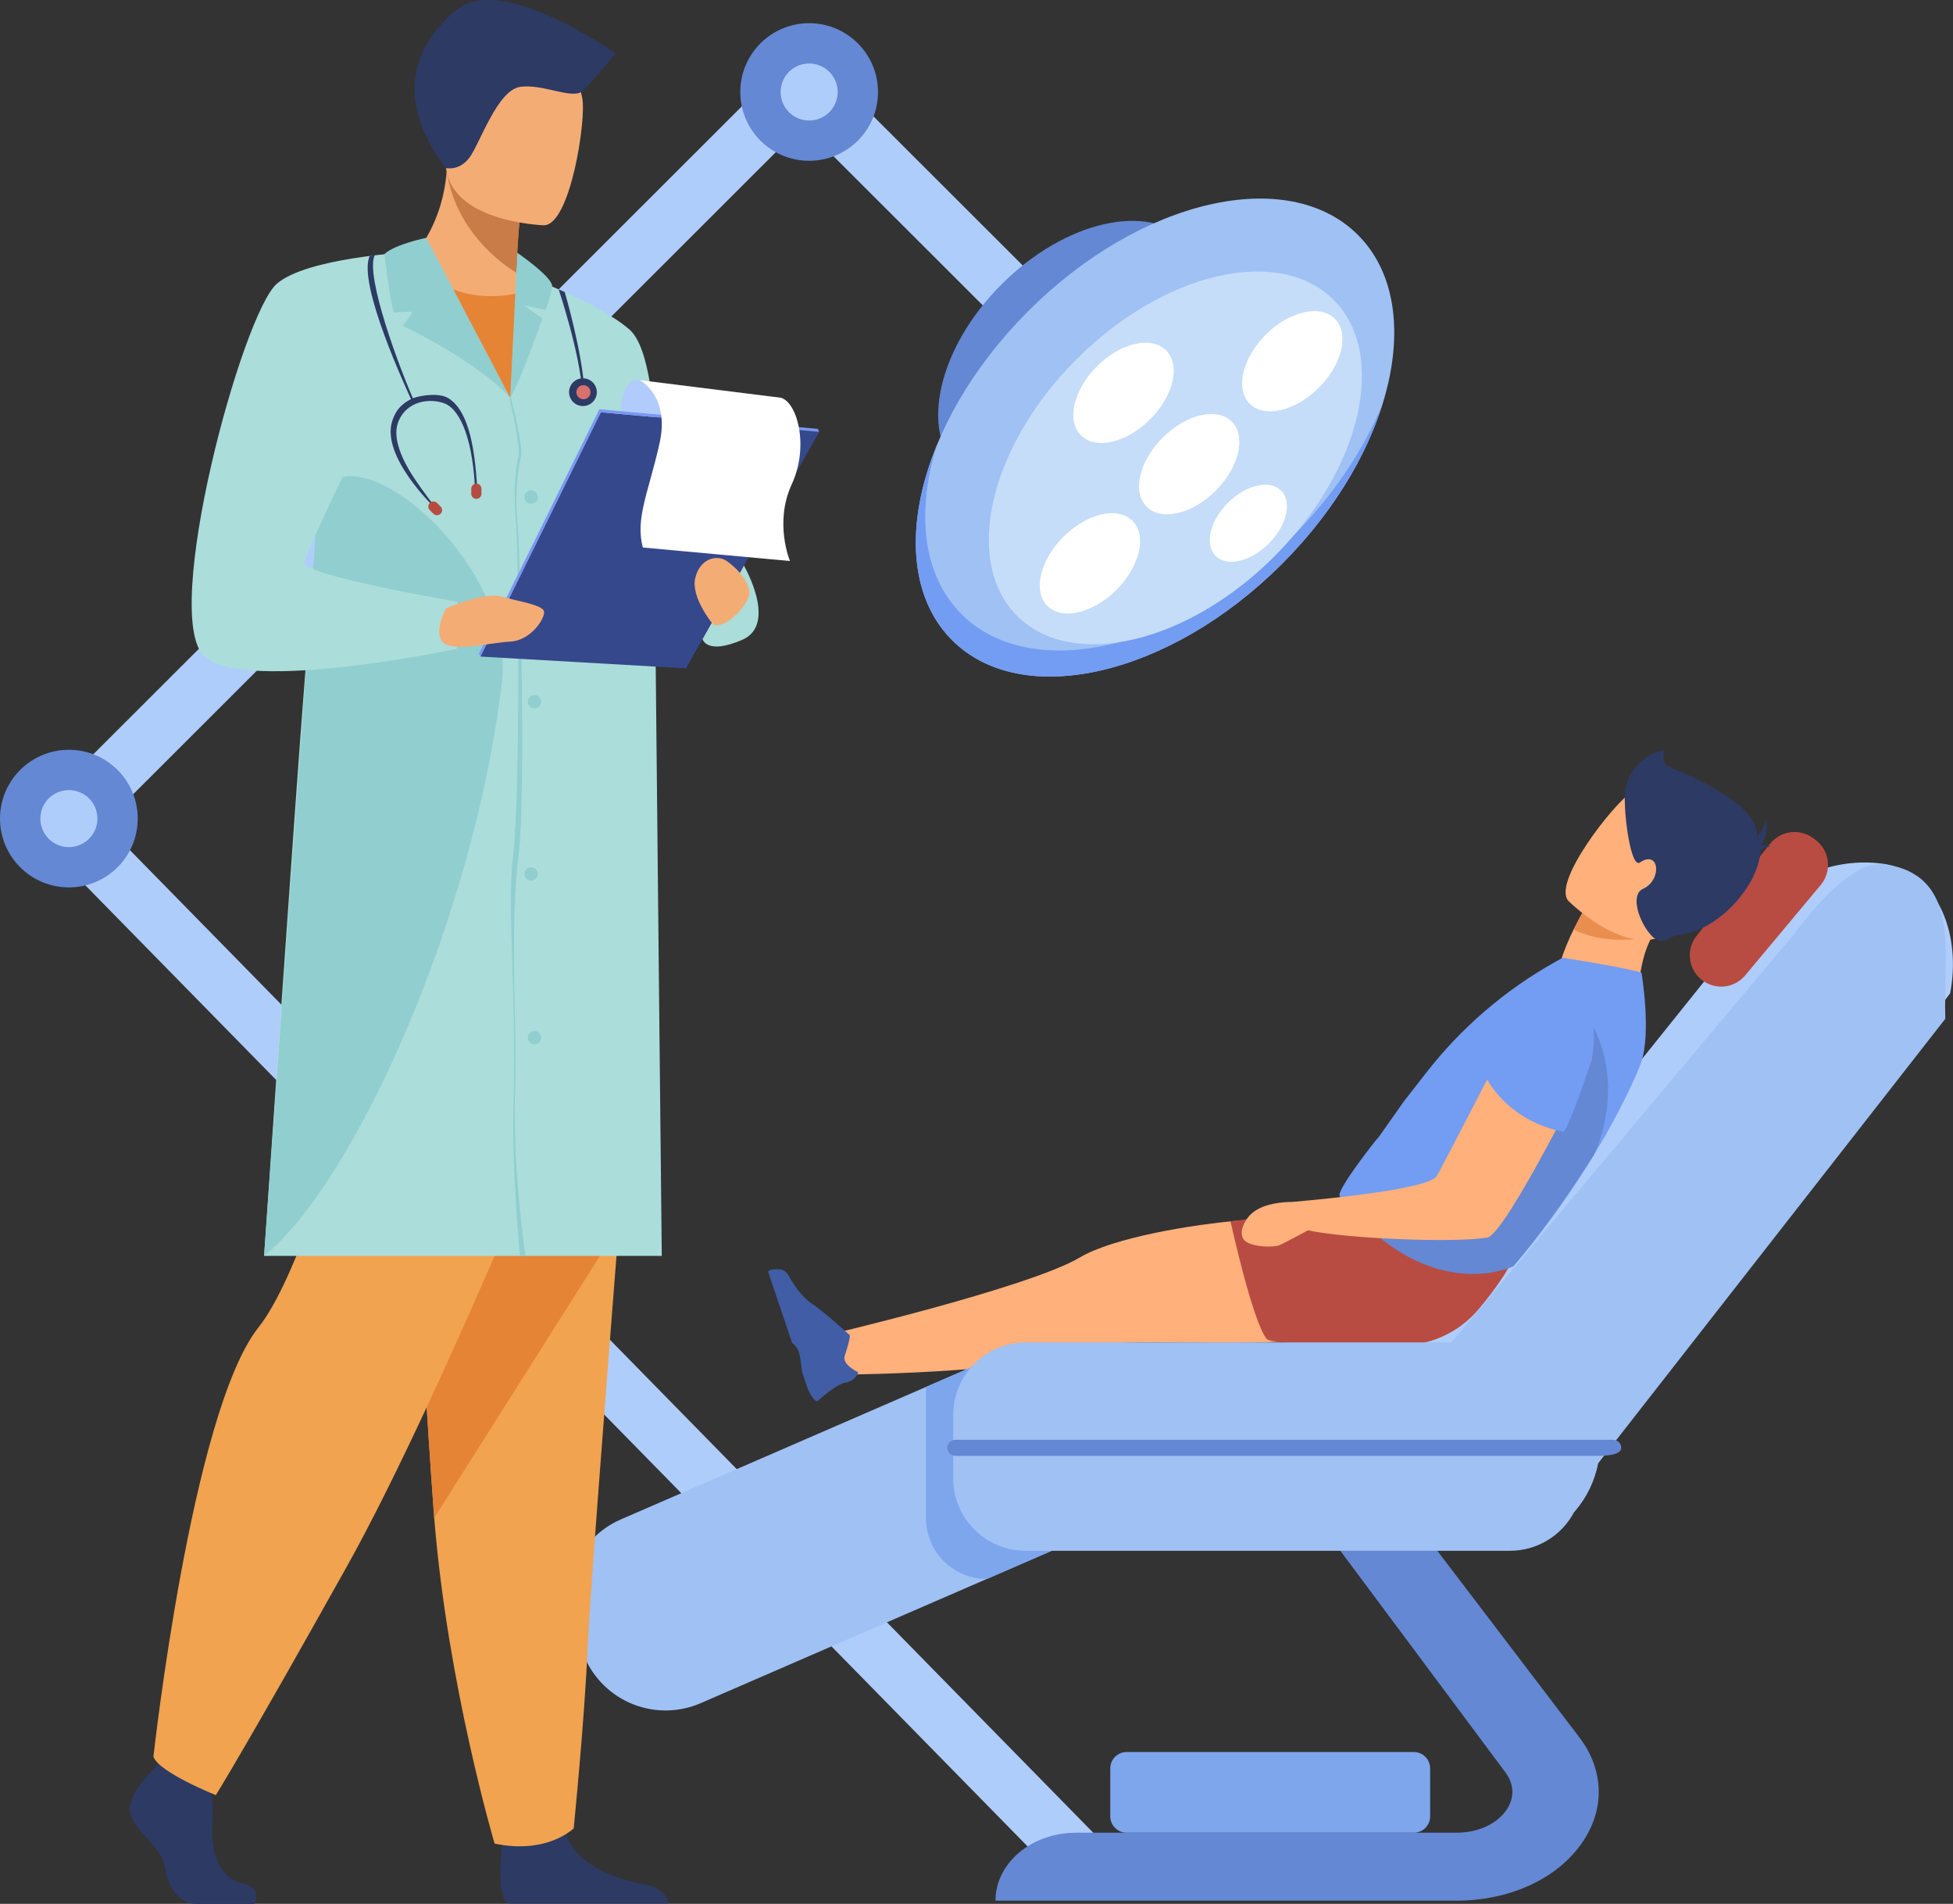 <?xml version="1.0" encoding="UTF-8"?> <svg xmlns="http://www.w3.org/2000/svg" width="277" height="270" viewBox="0 0 277 270" fill="none"><rect x="0" y="0" width="277" height="270" fill="#333333" stroke="none"/> <g clip-path="url(#clip0_1_1694)"> <path d="M151.761 267.986L3.687 116.966L9.35 111.308L157.424 262.329L151.761 267.986Z" fill="#AFCDFB"></path> <path d="M141.194 269.547H206.542C213.973 269.547 220.577 266.588 224.18 261.63C227.635 256.893 227.611 251.246 224.11 246.522L203.857 219.924H190.105L213.533 251.374C214.817 253.106 214.826 255.093 213.561 256.827C212.152 258.758 209.524 259.91 206.533 259.91H152.617C146.309 259.91 141.194 264.223 141.194 269.545V269.547Z" fill="#6488D3"></path> <path d="M159.801 248.466H200.517C201.134 248.466 201.725 248.711 202.161 249.147C202.597 249.582 202.842 250.173 202.842 250.789V257.587C202.842 258.203 202.597 258.795 202.161 259.231C201.724 259.666 201.132 259.911 200.515 259.911H159.801C159.184 259.911 158.592 259.666 158.155 259.231C157.719 258.795 157.474 258.203 157.474 257.587V250.789C157.474 250.173 157.72 249.582 158.156 249.146C158.592 248.711 159.184 248.466 159.801 248.466Z" fill="#7EA6ED"></path> <path d="M192.218 200.912L245.717 134.187C247.09 132.245 248.574 130.384 250.162 128.613C252.301 126.274 254.983 124.495 257.972 123.434C260.96 122.373 264.164 122.062 267.301 122.528C275.238 124.053 278.127 132.937 276.594 140.868L226.642 207.524C226.164 209.984 225.065 212.281 223.449 214.198C221.833 216.114 219.753 217.586 217.408 218.473C216.91 218.661 216.404 218.824 215.89 218.96C213.784 219.512 211.58 219.584 209.442 219.172L203.87 218.104C200.049 217.356 196.679 215.129 194.496 211.908C192.313 208.687 191.494 204.734 192.218 200.912Z" fill="#AFCDFB"></path> <path d="M116.795 189.46L120.941 194.922C120.941 194.922 148.016 194.637 156.486 190.81C159.239 189.568 184.349 191.654 191.439 188.916C192.956 188.33 194.215 187.55 195.148 186.481C200.523 180.314 197.555 173.371 197.555 173.371C197.555 173.371 186.764 172.259 176.355 173.053C168.94 173.621 157.756 175.584 153.171 178.32C145.958 182.626 116.795 189.46 116.795 189.46Z" fill="#FFB07B"></path> <path d="M110.637 180.023C110.859 180.048 111.072 180.123 111.261 180.243C111.449 180.363 111.607 180.524 111.724 180.714C112.361 181.696 113.321 183.73 115.528 185.148C116.769 185.945 120.512 189.338 120.512 189.338L120.524 189.359C120.554 189.452 120.581 189.928 119.801 192.305C119.399 193.535 121.732 194.615 121.732 194.615C121.626 194.9 121.465 195.161 121.258 195.384C120.919 195.759 120.457 196.001 119.955 196.066C119.096 196.185 117.759 197.178 116.873 197.909C116.338 198.353 115.968 198.698 115.968 198.698C115.968 198.698 115.5 198.982 114.582 197.006L113.778 194.622C113.621 193.785 113.626 193.127 113.446 192.277C113.169 190.983 112.526 190.572 112.384 190.483L112.356 190.467L108.942 180.337C109.179 179.973 110.01 179.973 110.637 180.023Z" fill="#415DA5"></path> <path d="M227.008 125.108C225.616 127.273 224.343 129.512 223.196 131.815C222.457 133.279 221.835 134.8 221.337 136.362L232.278 142.832C232.278 142.832 232.157 136.561 234.298 132.863C234.424 132.643 234.559 132.433 234.702 132.232C235.112 131.639 235.644 131.14 236.261 130.768L235.258 129.239L231.154 127.185L227.008 125.108Z" fill="#FFB07B"></path> <path d="M227.008 125.108C225.616 127.273 224.343 129.512 223.196 131.815C227.349 133.945 232.449 133.225 234.298 132.857C234.424 132.637 234.559 132.427 234.702 132.226L233.077 129.729L231.154 127.179L227.008 125.108Z" fill="#EA8E50"></path> <path d="M222.439 127.749C222.439 127.749 231.973 137.347 237.865 131.323C243.758 125.298 248.954 122.483 243.115 116.1C237.276 109.717 233.822 110.844 231.372 112.377C228.921 113.91 220.11 125.099 222.439 127.749Z" fill="#FFB07B"></path> <path d="M176.132 173.827C176.094 174.447 176.154 179.642 179.498 181.921C181.664 183.41 186.93 187.036 192.002 188.904C193.487 188.243 194.706 187.4 195.584 186.286C200.639 179.845 197.32 173.068 197.32 173.068C197.32 173.068 186.487 172.505 176.132 173.827Z" fill="#AA3E39"></path> <path d="M211.597 170.542C211.597 170.542 199.584 173.735 190.866 170.177C185.502 171.593 180.039 172.601 174.523 173.193C174.523 173.193 177.653 187.474 179.669 189.893C180.323 190.678 191.217 190.695 198.401 190.809C200.525 190.847 202.632 190.416 204.571 189.548C206.51 188.679 208.233 187.393 209.617 185.782C210.909 184.274 212.108 182.688 213.207 181.033C217.673 174.29 211.597 170.542 211.597 170.542Z" fill="#B84C42"></path> <path d="M195.63 161.145L199.08 156.242L202.33 152.074C207.27 145.741 213.418 140.45 220.419 136.508L221.627 135.828C221.627 135.828 229.739 137.065 232.817 137.929C232.817 137.929 234.251 146.371 232.764 150.695C231.867 153.207 226.126 166.217 214.641 179.579C214.641 179.579 204.779 183.094 196.368 175.328C195.074 174.165 190.881 172.194 189.999 169.532C189.694 168.638 194.974 161.831 195.63 161.145Z" fill="#739CF3"></path> <path d="M247.532 138.321L258.243 125.499C258.63 125.035 258.918 124.498 259.089 123.919C259.261 123.341 259.313 122.733 259.242 122.134C259.171 121.535 258.979 120.956 258.677 120.434C258.374 119.911 257.969 119.456 257.485 119.095L257.189 118.875C256.264 118.185 255.107 117.882 253.963 118.029C252.818 118.176 251.775 118.762 251.056 119.663L240.638 132.708C239.912 133.617 239.572 134.774 239.691 135.931C239.81 137.087 240.379 138.151 241.275 138.893C242.181 139.646 243.349 140.009 244.522 139.901C245.695 139.794 246.778 139.226 247.532 138.321Z" fill="#B84C42"></path> <path d="M251.086 120.014C250.687 119.853 250.251 119.805 249.827 119.876C249.826 119.872 249.826 119.868 249.827 119.864C250.864 118.394 250.517 115.886 250.517 115.886C250.57 117.246 249.178 118.673 249.178 118.673C249.7 113.716 237.814 109.2 236.718 108.743C235.622 108.286 235.99 106.426 235.99 106.426C233.596 106.615 230.761 109.308 230.49 112.222C230.219 115.135 231.286 123.199 232.587 122.32C235.402 120.425 235.753 124.839 233.035 126.054C231.169 126.889 232.466 130.76 234.19 132.637C235.572 134.153 236.513 133.136 237.475 132.753C237.713 132.656 237.963 132.593 238.218 132.564C241.886 132.185 246.026 129.112 248.412 124.832C249.142 123.473 249.607 121.988 249.781 120.455C250.198 120.26 250.636 120.112 251.086 120.014Z" fill="#2C3A64"></path> <path d="M225.76 145.221C225.76 145.221 230.765 153.065 226.077 163.771C226.077 163.771 219.905 173.536 214.633 179.581C214.633 179.581 205.08 184.286 194.128 174.155L205.568 169.292L225.76 145.221Z" fill="#6488D3"></path> <path d="M177.116 172.511C177.495 172.079 178.865 170.497 183.333 170.449C188.222 170.025 202.488 168.64 203.739 166.829C204.587 165.605 216.296 142.108 217.324 141.949C220.692 141.457 226.537 147.529 225.669 150.501C225.669 150.501 213.609 175.029 210.942 175.51C206.635 176.268 191.241 175.713 185.512 174.483C184.82 174.862 182.13 176.3 181.486 176.584C180.746 176.91 177.865 176.902 176.708 176.074C175.551 175.247 176.306 173.456 177.116 172.511Z" fill="#FFB07B"></path> <path d="M210.715 152.716C212.721 156.45 216.615 159.508 221.781 160.526C222.797 159.315 225.671 150.501 225.671 150.501C226.534 147.529 226.835 137.344 217.612 141.029C211.853 143.336 211.46 150.727 210.715 152.716Z" fill="#739CF3"></path> <path d="M99.389 241.534L150.381 219.4L139.047 193.344L88.053 215.48C86.547 216.133 85.184 217.076 84.043 218.255C82.901 219.434 82.003 220.826 81.4 222.352C80.797 223.878 80.501 225.508 80.529 227.148C80.557 228.788 80.908 230.407 81.562 231.911L82.929 235.056C83.583 236.562 84.528 237.924 85.71 239.065C86.891 240.205 88.286 241.102 89.815 241.704C91.344 242.305 92.976 242.6 94.619 242.571C96.262 242.542 97.883 242.189 99.389 241.534Z" fill="#9FC1F4"></path> <path d="M131.334 215.288V196.691L139.045 193.344L150.379 219.4L139.975 223.928C138.839 223.928 137.715 223.705 136.666 223.271C135.617 222.837 134.664 222.2 133.861 221.398C133.058 220.596 132.422 219.643 131.989 218.595C131.555 217.546 131.332 216.423 131.334 215.288Z" fill="#7EA6ED"></path> <path d="M145.452 190.379H205.862L254.49 132.42C258.315 127.41 260.656 125.167 263.647 123.377C264.919 122.623 266.424 122.363 267.876 122.645C268.041 122.678 268.206 122.712 268.369 122.75C278.064 124.957 275.627 135.455 275.908 144.482L226.659 207.528C226.168 210.087 224.998 212.467 223.272 214.421C222.404 216.077 221.099 217.466 219.499 218.436C217.899 219.407 216.065 219.923 214.193 219.928H145.452C144.252 219.929 143.062 219.718 141.936 219.305C140.535 218.788 139.264 217.974 138.209 216.92C137.255 215.971 136.498 214.844 135.981 213.603C135.464 212.362 135.198 211.031 135.197 209.686V200.624C135.205 197.91 136.287 195.308 138.209 193.388C140.13 191.469 142.734 190.387 145.452 190.379Z" fill="#9FC1F4"></path> <path d="M135.493 206.463H226.384C227.006 206.463 229.949 206.522 229.949 205.327C229.949 205.025 229.829 204.736 229.616 204.523C229.403 204.31 229.113 204.19 228.811 204.19H135.493C135.191 204.19 134.902 204.31 134.688 204.523C134.475 204.736 134.355 205.025 134.355 205.327C134.355 205.628 134.475 205.917 134.688 206.13C134.902 206.344 135.191 206.463 135.493 206.463Z" fill="#6488D3"></path> <path d="M8.729 122.786L119.665 11.963L114.002 6.306L3.066 117.129L8.729 122.786Z" fill="#AFCDFB"></path> <path d="M112.829 16.77L141.983 45.894L147.646 40.237L118.492 11.112L112.829 16.77Z" fill="#AFCDFB"></path> <path d="M142.061 40.315C133.102 49.267 130.374 61.055 135.969 66.649C141.564 72.244 153.366 69.514 162.331 60.564C171.296 51.614 174.017 39.824 168.422 34.229C162.828 28.635 151.022 31.365 142.061 40.315Z" fill="#6488D3"></path> <path d="M181.792 80.007C197.683 64.132 202.52 43.226 192.595 33.312C182.671 23.398 161.743 28.229 145.852 44.104C129.961 59.979 125.124 80.885 135.048 90.8C144.973 100.714 165.901 95.882 181.792 80.007Z" fill="#9FC1F4"></path> <path d="M132.868 63.163C129.91 72.704 130.867 81.6 136.379 87.105C146.303 97.019 167.231 92.188 183.122 76.306C189.056 70.376 193.449 63.745 196.108 57.247C193.739 64.885 188.861 72.941 181.795 80C165.904 95.875 144.976 100.706 135.051 90.799C128.833 84.589 128.406 74.067 132.868 63.163Z" fill="#739CF3"></path> <path d="M180.722 78.935C193.115 66.555 196.886 50.252 189.147 42.52C181.407 34.788 165.087 38.556 152.695 50.936C140.302 63.316 136.53 79.619 144.27 87.351C152.01 95.083 168.33 91.315 180.722 78.935Z" fill="#C5DDF9"></path> <path d="M164.906 62.065C161.572 65.393 160.557 69.779 162.63 71.858C164.703 73.936 169.101 72.924 172.433 69.584C175.766 66.244 176.78 61.871 174.709 59.791C172.638 57.711 168.233 58.736 164.906 62.065Z" fill="white"></path> <path d="M163.119 59.477C166.452 56.148 167.467 51.763 165.386 49.684C163.305 47.605 158.916 48.619 155.583 51.948C152.25 55.278 151.235 59.662 153.316 61.741C155.398 63.82 159.787 62.807 163.119 59.477Z" fill="white"></path> <path d="M179.523 47.461C176.191 50.792 175.176 55.176 177.247 57.256C179.318 59.336 183.718 58.321 187.05 54.992C190.382 51.663 191.399 47.277 189.326 45.199C187.253 43.121 182.855 44.132 179.523 47.461Z" fill="white"></path> <path d="M150.825 76.132C147.492 79.46 146.478 83.844 148.549 85.925C150.62 88.005 155.02 86.99 158.352 83.651C161.684 80.313 162.701 75.937 160.628 73.858C158.555 71.78 154.157 72.801 150.825 76.132Z" fill="white"></path> <path d="M174.159 71.308C171.597 73.866 170.818 77.234 172.418 78.833C174.019 80.432 177.389 79.652 179.949 77.094C182.51 74.537 183.291 71.166 181.69 69.569C180.09 67.972 176.72 68.75 174.159 71.308Z" fill="white"></path> <path d="M114.764 22.803C120.158 22.803 124.531 18.435 124.531 13.046C124.531 7.657 120.158 3.289 114.764 3.289C109.37 3.289 104.997 7.657 104.997 13.046C104.997 18.435 109.37 22.803 114.764 22.803Z" fill="#6488D3"></path> <path d="M110.719 13.048C110.719 13.848 110.956 14.629 111.401 15.294C111.846 15.959 112.478 16.477 113.217 16.783C113.957 17.089 114.771 17.169 115.556 17.013C116.341 16.857 117.062 16.472 117.628 15.907C118.194 15.341 118.579 14.621 118.735 13.837C118.892 13.052 118.811 12.239 118.505 11.501C118.199 10.762 117.68 10.13 117.015 9.686C116.349 9.242 115.566 9.005 114.766 9.005C114.234 9.005 113.708 9.109 113.217 9.312C112.726 9.515 112.28 9.813 111.904 10.188C111.528 10.564 111.23 11.01 111.026 11.501C110.823 11.991 110.719 12.517 110.719 13.048Z" fill="#AFCDFB"></path> <path d="M9.767 125.847C15.161 125.847 19.534 121.479 19.534 116.09C19.534 110.702 15.161 106.333 9.767 106.333C4.373 106.333 0 110.702 0 116.09C0 121.479 4.373 125.847 9.767 125.847Z" fill="#6488D3"></path> <path d="M5.722 116.092C5.722 116.892 5.959 117.674 6.404 118.338C6.849 119.003 7.481 119.522 8.221 119.828C8.96 120.134 9.774 120.213 10.559 120.057C11.344 119.901 12.066 119.516 12.631 118.95C13.197 118.385 13.583 117.664 13.739 116.88C13.895 116.095 13.814 115.282 13.508 114.544C13.201 113.805 12.682 113.174 12.016 112.73C11.35 112.286 10.568 112.049 9.767 112.049C9.236 112.049 8.71 112.154 8.219 112.357C7.728 112.56 7.282 112.858 6.906 113.233C6.53 113.609 6.232 114.055 6.029 114.545C5.826 115.036 5.722 115.561 5.722 116.092Z" fill="#AFCDFB"></path> <path d="M21.753 250.935C21.753 250.935 17.719 254.671 18.506 257.323C19.293 259.976 22.933 261.747 23.426 264.989C23.919 268.23 25.891 270.002 27.655 270.002H36.098C36.098 270.002 37.401 267.728 34.253 267.031C31.105 266.334 29.918 262.532 30.115 258.994C30.312 255.457 29.821 250.74 29.821 250.74L23.13 249.167L21.753 250.935Z" fill="#2C3A64"></path> <path d="M72.024 269.865C72.109 269.905 72.198 269.935 72.29 269.956H94.87C94.68 269.157 93.95 267.639 91.306 267.211C87.78 266.643 81.67 264.591 80.306 260.088C80.263 259.942 80.223 259.794 80.189 259.644C79.106 254.828 71.237 261.118 71.237 261.118C71.237 261.118 71.212 261.308 71.178 261.637C70.998 263.403 70.53 269.119 72.024 269.865Z" fill="#2C3A64"></path> <path d="M90.369 141.063C90.369 141.063 89.174 155.96 87.769 173.869C85.859 198.196 83.564 228.075 83.337 233.738C82.944 243.569 81.368 259.292 81.368 259.292C81.368 259.292 77.632 263.026 70.152 261.452C70.152 261.452 63.49 239.007 61.586 215.258C61.555 214.879 61.527 214.478 61.497 214.085C59.725 189.909 56.973 139.001 56.973 139.001L90.369 141.063Z" fill="#F1A34F"></path> <path d="M90.369 141.063C90.369 141.063 89.174 155.96 87.769 173.869L61.586 215.256C61.555 214.877 61.527 214.476 61.497 214.083C59.725 189.907 56.973 138.999 56.973 138.999L90.369 141.063Z" fill="#E58435"></path> <path d="M84.911 142.84C84.911 142.84 63.367 196.794 49.2 222.149C35.032 247.504 30.614 254.58 30.614 254.58C30.614 254.58 22.498 251.337 21.761 249.126C21.761 249.126 27.177 200.175 36.665 188.243C42.025 181.501 48.321 161.266 48.614 154.19C48.906 147.114 50.529 133.102 50.529 133.102L84.911 142.84Z" fill="#F1A34F"></path> <path d="M78.309 42.931C70.283 45.459 56.393 38.638 56.393 38.638C56.393 38.638 62.651 33.943 63.357 24.203C63.368 24.069 63.376 23.936 63.382 23.8C63.423 23.077 63.432 22.328 63.408 21.551L65.604 23.319L73.83 29.95C73.83 29.95 73.407 33.216 73.238 38.664C74.364 39.28 75.416 40.02 76.377 40.87C77.097 41.482 77.745 42.173 78.309 42.931Z" fill="#F4AC75"></path> <path d="M47.483 37.594C47.483 37.594 68.701 34.25 82.681 43.494C82.681 43.494 92.177 105.515 83.908 111.384C75.639 117.253 47.483 111.384 47.483 111.384V37.594Z" fill="#F4AC75"></path> <path d="M75.798 178.104H37.456C37.456 178.104 41.911 112.741 43.184 96.838C44.217 83.934 46.408 52.993 47.191 41.76C47.381 39.142 47.483 37.592 47.483 37.592L56.636 36.035L72.358 56.39C72.358 56.39 74.844 110.674 74.753 119.228C74.662 127.782 75.747 161.121 75.798 166.727C75.849 172.333 75.798 178.104 75.798 178.104Z" fill="#ABDDDA"></path> <path d="M72.36 56.392L75.796 178.105H93.861C93.861 178.105 93.026 98.054 92.964 90.699C92.901 83.344 94.927 51.671 89.29 46.745C84.577 42.634 73.238 38.638 73.238 38.638L72.36 56.392Z" fill="#ABDDDA"></path> <path d="M73.354 35.834C73.354 35.834 78.504 39.379 78.311 40.652C78.118 41.925 77.41 43.943 77.41 43.943L74.26 43.299L76.915 45.167C76.915 45.167 73.902 53.948 72.364 56.392L73.354 35.834Z" fill="#91CECF"></path> <path d="M45.033 72.089C47.286 58.247 73.34 78.703 71.174 96.86C67.169 130.453 50.106 167.907 37.456 178.104L45.033 72.089Z" fill="#91CECF"></path> <path d="M63.355 24.198C63.343 24.064 63.303 23.935 63.237 23.819L63.38 23.786L65.603 23.305L73.828 29.936C73.828 29.936 73.471 33.021 73.217 38.651C73.198 38.638 64.743 33.955 63.355 24.198Z" fill="#C97C47"></path> <path d="M77.179 31.95C77.179 31.95 62.862 31.549 63.249 22.646C63.636 13.743 62.047 7.694 71.205 7.567C80.363 7.44 81.99 10.92 82.584 13.923C83.178 16.926 80.913 31.817 77.179 31.95Z" fill="#F4AC75"></path> <path d="M63.241 23.826C63.241 23.826 65.104 24.317 66.581 22.35C68.058 20.384 70.518 12.811 73.767 12.32C77.016 11.83 81.298 14.238 82.681 12.86C84.693 10.854 87.289 7.567 87.289 7.567C87.289 7.567 71.169 -3.91 64.743 1.4C58.318 6.711 56.061 14.484 63.241 23.826Z" fill="#2C3A64"></path> <path d="M82.578 55.623C82.277 50.11 79.263 41.126 79.237 41.035L80.096 41.414C80.204 41.773 82.599 49.973 82.908 55.606L82.578 55.623Z" fill="#2C3A64"></path> <path d="M61.726 72.089C61.423 71.776 54.053 64.7 55.625 59.732C56.237 57.8 57.364 57.04 58.561 56.475C59.678 56.07 62.282 55.646 63.628 56.492C66.084 58.037 67.321 62.301 67.685 69.395L67.385 69.41C66.959 60.994 64.783 57.949 63.166 57.262C61.127 56.4 57.548 56.758 56.423 60.016C55.648 62.261 57.169 65.401 58.58 67.555C60.148 69.95 61.857 72.072 61.874 72.089H61.726Z" fill="#2C3A64"></path> <path d="M62.49 72.854C62.354 72.99 62.17 73.066 61.977 73.066C61.785 73.066 61.6 72.99 61.464 72.854L60.96 72.35C60.824 72.214 60.748 72.03 60.748 71.838C60.748 71.645 60.824 71.461 60.96 71.325C61.096 71.189 61.281 71.113 61.473 71.113C61.665 71.113 61.85 71.189 61.986 71.325L62.49 71.829C62.626 71.965 62.703 72.149 62.703 72.342C62.703 72.534 62.626 72.718 62.49 72.854Z" fill="#B64C41"></path> <path d="M67.564 70.749C67.371 70.749 67.187 70.672 67.05 70.536C66.914 70.4 66.838 70.216 66.837 70.024V69.311C66.838 69.119 66.914 68.935 67.05 68.799C67.187 68.663 67.371 68.586 67.564 68.586C67.755 68.587 67.939 68.664 68.074 68.8C68.209 68.936 68.286 69.12 68.286 69.311V70.024C68.286 70.215 68.209 70.399 68.074 70.535C67.939 70.671 67.755 70.748 67.564 70.749Z" fill="#B64C41"></path> <path d="M80.71 55.623C80.709 55.233 80.823 54.852 81.039 54.527C81.254 54.203 81.561 53.949 81.921 53.799C82.281 53.649 82.678 53.609 83.061 53.684C83.443 53.759 83.795 53.946 84.071 54.221C84.348 54.496 84.536 54.846 84.613 55.228C84.689 55.611 84.651 56.007 84.502 56.367C84.353 56.727 84.1 57.035 83.776 57.252C83.452 57.468 83.071 57.584 82.681 57.584C82.159 57.584 81.659 57.377 81.29 57.01C80.921 56.642 80.712 56.144 80.71 55.623Z" fill="#2C3A64"></path> <path d="M81.751 55.623C81.751 55.425 81.81 55.231 81.92 55.067C82.03 54.902 82.187 54.774 82.37 54.699C82.553 54.623 82.754 54.603 82.949 54.642C83.143 54.681 83.322 54.776 83.462 54.916C83.602 55.056 83.697 55.235 83.735 55.429C83.773 55.623 83.753 55.824 83.677 56.007C83.601 56.19 83.473 56.346 83.308 56.456C83.143 56.565 82.949 56.624 82.751 56.623C82.62 56.623 82.489 56.597 82.368 56.547C82.247 56.497 82.136 56.423 82.043 56.33C81.951 56.237 81.877 56.127 81.827 56.006C81.777 55.884 81.751 55.754 81.751 55.623Z" fill="#D6716B"></path> <path d="M73.758 178.104C73.744 177.982 72.504 165.722 72.862 155.067C73.012 150.564 72.885 145.27 72.762 140.153C72.585 132.852 72.193 125.819 72.783 121.234C73.794 113.389 73.593 77.725 73.177 73.86C72.773 70.092 73.16 65.958 73.534 64.711C73.907 63.465 72.282 56.487 72.263 56.417L72.453 56.367C72.527 56.657 74.29 63.508 73.892 64.831C73.513 66.064 72.971 70.099 73.371 73.839C73.786 77.708 74.581 113.364 73.56 121.219C72.971 125.789 72.771 132.853 72.948 140.148C73.071 145.263 73.198 150.568 73.046 155.073C72.69 165.715 74.499 177.982 74.51 178.104H73.758Z" fill="#91CECF"></path> <path d="M105.507 80.201C105.507 80.201 110.358 88.537 105.272 90.739C100.186 92.94 99.636 90.62 99.636 90.62L105.507 80.201Z" fill="#ABDDDA"></path> <path d="M64.859 85.339C64.859 85.339 65.629 86.912 65.544 88.323C65.453 89.799 64.76 92.027 64.76 92.027C64.76 92.027 34.809 98.395 28.99 93.071C22.741 87.355 34.335 44.409 39.296 40.212C41.435 38.399 45.943 37.295 50.106 36.633C52.399 36.268 54.587 36.039 56.215 35.898C57.893 35.753 58.98 35.709 58.98 35.709L58.305 38.204L55.678 47.901L52.615 59.209C52.615 59.209 43.461 78.026 43.165 79.798C42.869 81.569 64.859 85.339 64.859 85.339Z" fill="#ABDDDA"></path> <path d="M72.36 56.392L60.463 33.729C60.463 33.729 56.025 34.629 54.536 36.023C54.536 36.023 55.295 42.844 55.883 44.346C55.883 44.346 58.181 44.085 58.51 44.282C58.51 44.282 57.392 45.987 57.064 46.176C57.064 46.182 67.406 50.998 72.36 56.392Z" fill="#91CECF"></path> <path d="M58.595 57.262C57.781 55.469 50.618 40.184 52.443 36.294L53.142 36.207C51.762 39.155 56.727 52.442 58.883 57.201L58.595 57.262Z" fill="#2C3A64"></path> <path d="M74.382 70.493C74.382 70.306 74.437 70.123 74.541 69.967C74.645 69.811 74.794 69.69 74.967 69.618C75.14 69.547 75.331 69.528 75.515 69.564C75.699 69.601 75.868 69.691 76 69.824C76.133 69.956 76.223 70.125 76.26 70.309C76.296 70.492 76.278 70.683 76.206 70.856C76.134 71.029 76.013 71.177 75.857 71.281C75.701 71.385 75.517 71.441 75.33 71.441C75.078 71.441 74.837 71.341 74.659 71.163C74.481 70.986 74.382 70.745 74.382 70.493Z" fill="#91CECF"></path> <path d="M74.382 123.939C74.382 123.752 74.437 123.569 74.541 123.413C74.645 123.257 74.794 123.136 74.967 123.064C75.14 122.993 75.331 122.974 75.515 123.01C75.699 123.047 75.868 123.137 76 123.27C76.133 123.402 76.223 123.571 76.26 123.755C76.296 123.938 76.278 124.129 76.206 124.302C76.134 124.475 76.013 124.623 75.857 124.727C75.701 124.831 75.517 124.887 75.33 124.887C75.078 124.887 74.837 124.787 74.659 124.609C74.481 124.432 74.382 124.191 74.382 123.939Z" fill="#91CECF"></path> <path d="M74.865 99.515C74.865 99.327 74.921 99.144 75.025 98.988C75.129 98.832 75.277 98.711 75.451 98.639C75.624 98.568 75.814 98.549 75.998 98.585C76.182 98.622 76.351 98.712 76.484 98.845C76.617 98.977 76.707 99.146 76.743 99.33C76.78 99.513 76.761 99.704 76.689 99.877C76.618 100.05 76.496 100.198 76.34 100.302C76.184 100.406 76.001 100.462 75.813 100.462C75.562 100.462 75.321 100.362 75.143 100.184C74.965 100.007 74.865 99.766 74.865 99.515Z" fill="#91CECF"></path> <path d="M74.865 147.161C74.865 146.974 74.921 146.791 75.025 146.635C75.129 146.479 75.277 146.358 75.451 146.286C75.624 146.214 75.814 146.196 75.998 146.232C76.182 146.269 76.351 146.359 76.484 146.491C76.617 146.624 76.707 146.793 76.743 146.976C76.78 147.16 76.761 147.351 76.689 147.524C76.618 147.697 76.496 147.845 76.34 147.949C76.184 148.053 76.001 148.109 75.813 148.109C75.562 148.109 75.321 148.009 75.143 147.831C74.965 147.653 74.865 147.413 74.865 147.161Z" fill="#91CECF"></path> <path d="M64.303 41.038C64.303 41.038 67.742 42.675 73.092 41.667L72.364 56.392L64.303 41.038Z" fill="#E58435"></path> <path d="M85.213 58.468L116.188 61.24L97.288 94.784L68.131 93.111L85.213 58.468Z" fill="#35488B"></path> <path d="M88.067 58.315C88.067 58.315 88.08 53.579 90.703 53.901C93.326 54.223 94.117 58.991 94.117 58.991L88.067 58.315Z" fill="#B2CBFD"></path> <path d="M115.987 60.818L85.01 58.046L67.928 92.686L68.138 93.117L85.22 58.476L116.196 61.248L115.987 60.818Z" fill="#7A97F3"></path> <path d="M90.703 53.901C90.703 53.901 95.08 56.047 93.533 62.926C91.985 69.806 90.06 73.578 91.183 77.647L112.045 79.561C112.045 79.561 109.769 74.152 112.297 68.677C114.825 63.201 113.027 56.945 110.713 56.402L90.703 53.901Z" fill="white"></path> <path d="M101.124 88.539C101.124 88.539 97.951 84.731 98.608 81.978C99.264 79.225 101.627 78.589 103.07 79.561C104.513 80.533 106.615 82.763 106.22 84.468C105.826 86.173 102.721 89.331 101.124 88.539Z" fill="#F4AC75"></path> <path d="M63.276 86.273C63.276 86.273 68.648 83.913 71.11 84.602C73.572 85.292 76.891 85.783 77.15 86.667C77.41 87.552 75.381 90.835 72.36 90.995C69.339 91.154 64.015 92.567 62.743 90.995C61.47 89.422 63.276 86.273 63.276 86.273Z" fill="#F4AC75"></path> </g> <defs> <clipPath id="clip0_1_1694"> <rect width="277" height="270" fill="white"></rect> </clipPath> </defs> </svg> 